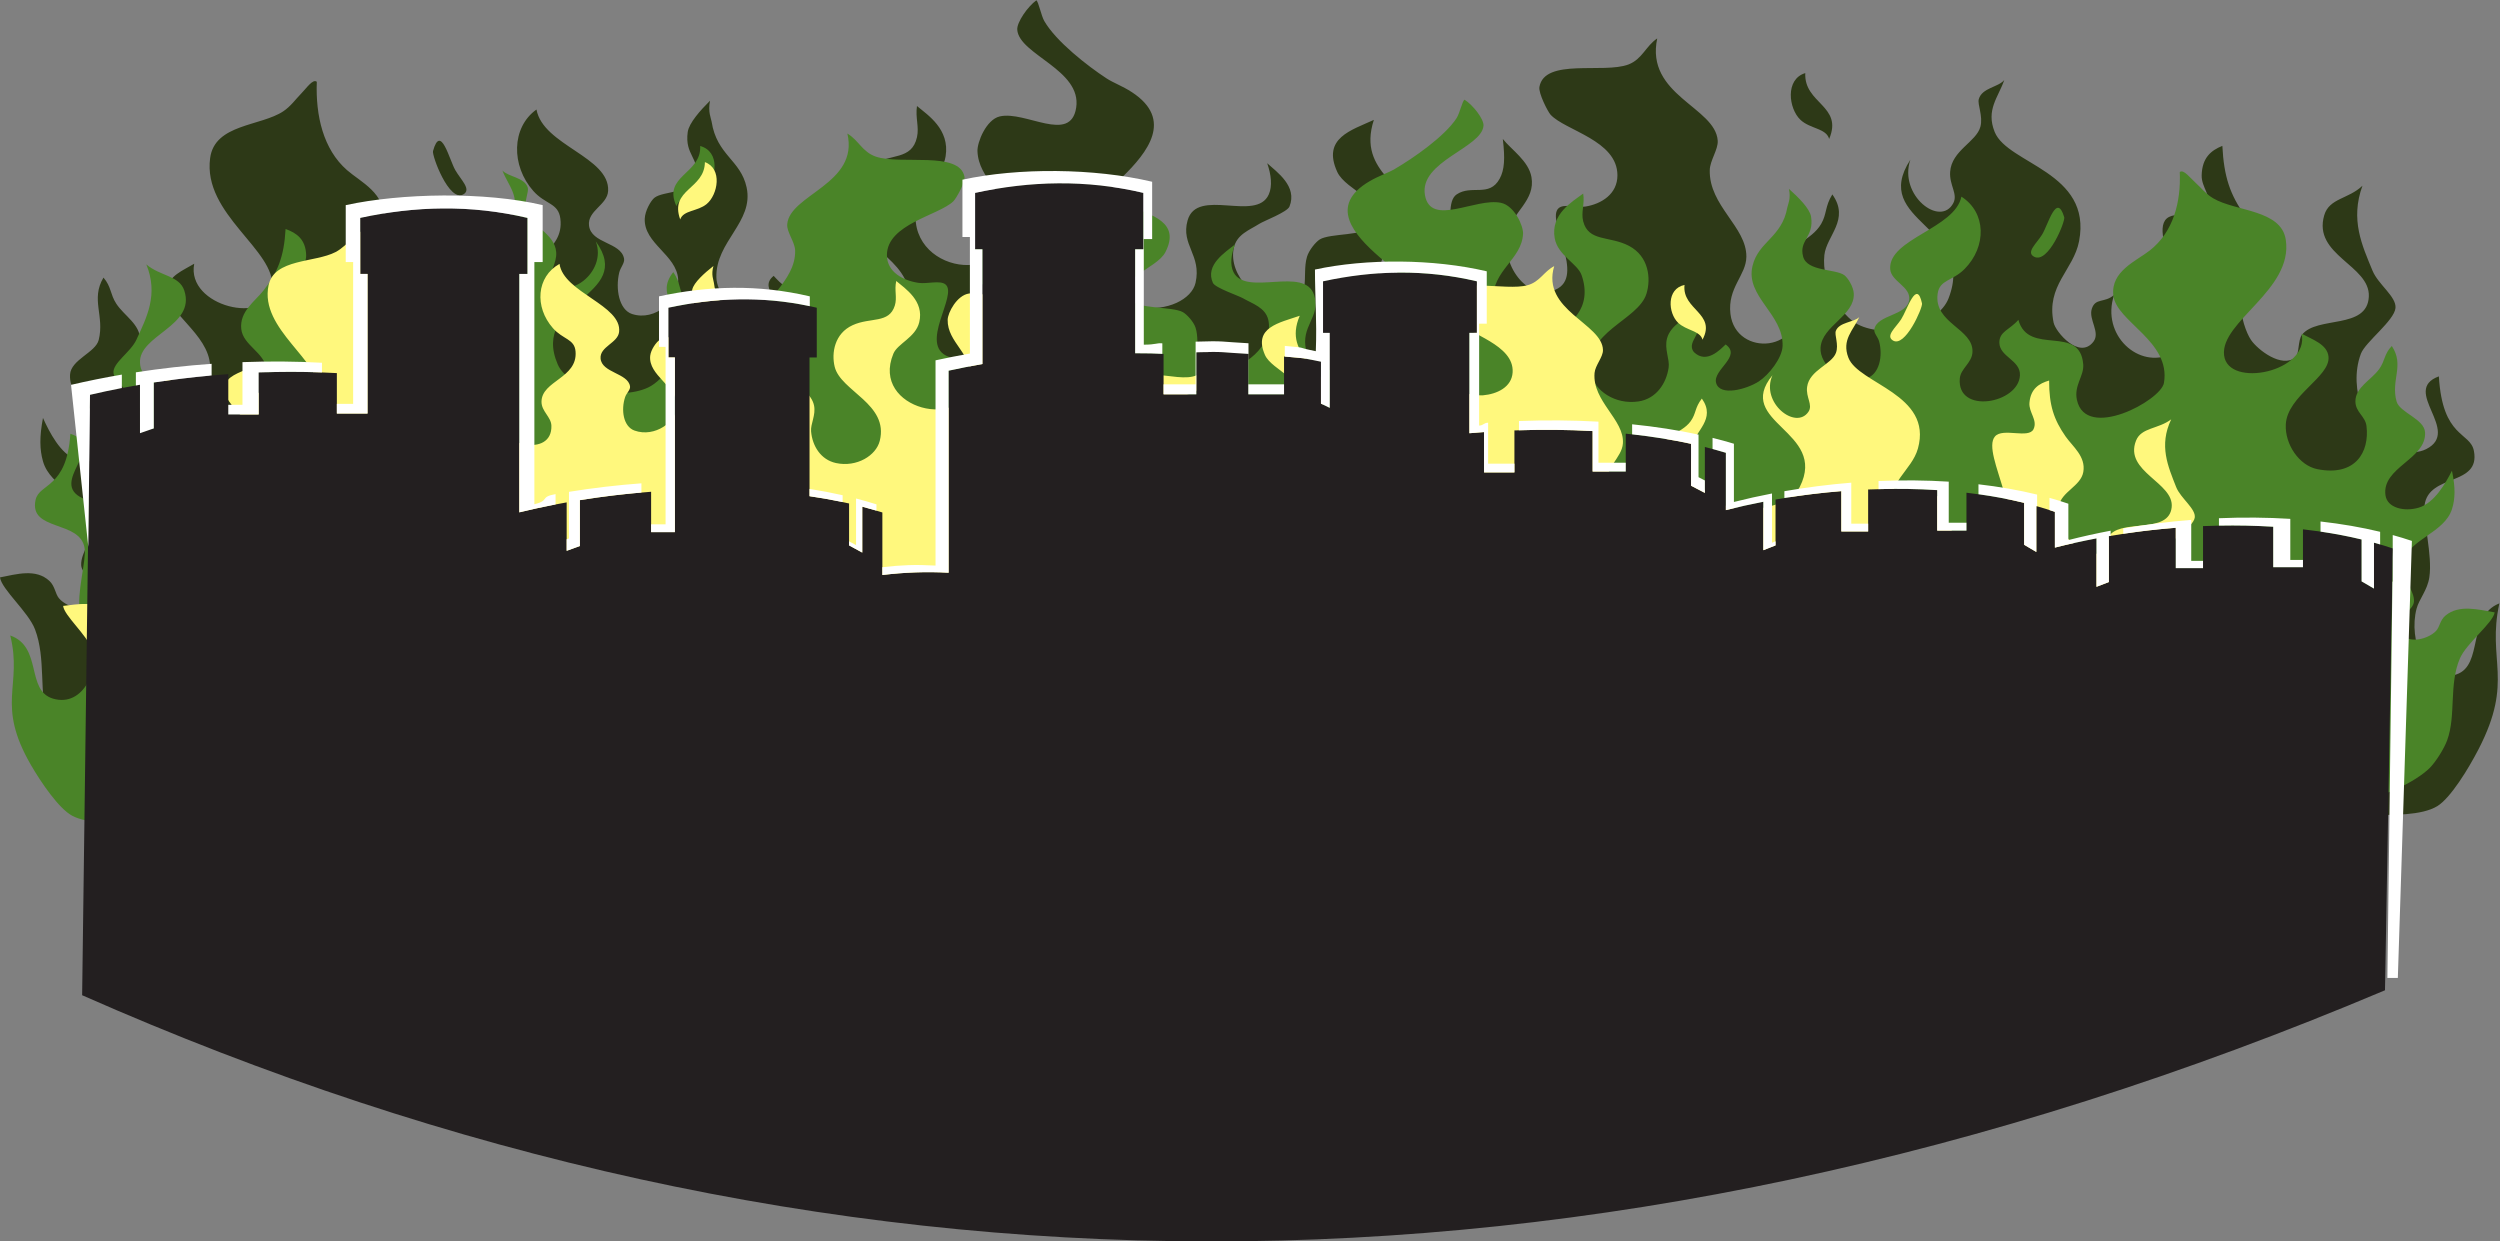 <?xml version="1.0" encoding="UTF-8" standalone="no"?>
<svg
   xmlns:dc="http://purl.org/dc/elements/1.1/"
   xmlns:cc="http://creativecommons.org/ns#"
   xmlns:rdf="http://www.w3.org/1999/02/22-rdf-syntax-ns#"
   xmlns:svg="http://www.w3.org/2000/svg"
   xmlns="http://www.w3.org/2000/svg"
   viewBox="0 0 728.893 361.947"
   height="361.947"
   width="728.893"
   xml:space="preserve"
   id="svg2"
   version="1.1"><rect x="0" y="0" width="728.893" height="361.947" fill="#808080" stroke="none"/><defs
     id="defs6" /><g
     transform="matrix(1.333,0,0,-1.333,0,361.947)"
     id="g10"><g
       transform="scale(0.1)"
       id="g12"><path
         id="path14"
         style="fill:#2d3917;fill-opacity:1;fill-rule:evenodd;stroke:none"
         d="m 947.094,2384.83 c -2.692,-9.74 35.051,-112.21 66.166,-94.76 18.84,10.59 -5.32,31.81 -17.42,53.08 -13.352,23.47 -31.938,102.48 -48.746,41.68 v 0" /><path
         id="path16"
         style="fill:#2d3917;fill-opacity:1;fill-rule:evenodd;stroke:none"
         d="m 4000.78,2411.37 c 31.08,73.01 -55.37,76.89 -52.23,144.04 -44.45,-13.34 -36.5,-77.9 -10.44,-102.34 21.17,-19.87 56.17,-18.14 62.67,-41.7 v 0" /><path
         id="path18"
         style="fill:#2d3917;fill-opacity:1;fill-rule:evenodd;stroke:none"
         d="m 5466.68,1395.56 c -71.35,-28.12 -33.97,-135.31 -94,-155.41 -67.45,-22.56 -105.45,75.04 -87.05,144.03 5.52,20.75 23.51,39.82 27.85,68.24 7.42,48.7 -14.48,126.43 -10.43,157.72 9,70.11 122.89,40.95 107.93,118.97 -8.07,42.01 -68.71,27.35 -76.6,162.98 -84.07,-30.69 50.74,-119.63 -27.86,-159.19 -32.97,-16.59 -77.34,1.65 -90.52,11.37 -34.89,25.71 -81.94,117.11 -52.25,197.1 9.55,25.74 73.13,72.45 75.74,100.22 2.35,24.83 -37.73,51.23 -50.27,81.71 -22.72,55.19 -49.08,111.11 -21.99,185.73 -30.73,-29.36 -72.56,-27.04 -83.56,-64.44 -25.84,-87.89 100.8,-109.2 97.5,-178.14 -3.49,-72.68 -113.16,-41.47 -146.25,-83.39 -8.83,-11.19 -6.03,-42.8 -13.92,-49.27 -30.18,-24.75 -82.97,16.52 -97.5,37.91 -10.26,15.1 -24.03,52.64 -20.88,79.59 4.78,41.09 51.76,58.59 55.7,98.54 4.28,43.24 -30.08,68.28 -48.75,94.76 -31.37,44.5 -45.31,83.14 -48.75,151.62 -24.12,-9.7 -44.36,-25.39 -45.25,-64.44 -0.65,-26.9 23.22,-46.16 13.92,-72.02 -10.25,-28.48 -75.95,-0.11 -94.02,-26.52 -34.2,-50.03 107.26,-245.96 13.92,-291.86 -70.5,-34.67 -154.82,40.68 -125.35,128.86 -21.19,-18.45 -40.7,-5.68 -48.75,-30.31 -7.63,-23.46 19.32,-51.35 3.5,-72.03 -30.53,-39.84 -82.77,21.14 -87.05,41.7 -16.97,81.3 43.63,114.91 55.7,178.14 29.02,152.07 -155.84,168.11 -184.55,238.8 -19.73,48.63 7.99,75.97 20.9,113.72 -13.16,-16 -48.36,-16.75 -55.7,-41.71 -3.4,-11.5 9.76,-37.41 3.47,-60.63 -9,-33.23 -62.95,-51.65 -66.15,-98.56 -1.99,-29.23 17.4,-48.29 6.97,-68.22 -28.34,-54.08 -120.21,17.23 -94.02,94.76 -88.85,-137.45 145.16,-144.12 83.57,-303.23 -22.57,-58.3 -133.55,-90.24 -198.47,-56.86 -36.21,18.62 -79.98,88.34 -73.13,151.61 4.55,42.09 56.62,77.69 17.4,132.66 -16.56,-26.96 -11.54,-42.06 -24.37,-64.43 -21.29,-37.11 -72.95,-46.6 -80.08,-83.39 -8.59,-44.28 23.91,-55 27.85,-79.59 19.38,-120.62 -134.88,-129.52 -146.23,-34.11 -6.87,57.7 34.4,84.25 34.81,125.08 0.68,65.63 -81.82,111.08 -80.08,189.52 0.47,21.23 18.69,45.15 17.42,64.43 -4.84,73.59 -158.65,99.18 -132.32,223.63 -24.94,-16.67 -32.76,-45.29 -62.68,-56.86 -54.35,-21.01 -183.75,14.7 -195,-49.27 -2.36,-13.52 18.38,-54.1 24.38,-60.65 32.07,-34.91 146.25,-55.87 146.25,-132.66 0,-41.24 -35.36,-62.57 -69.65,-68.22 -18.85,-3.11 -47.25,7.1 -59.18,-3.8 -28.54,-26.03 61.05,-149.56 -6.97,-178.14 -62.45,-26.23 -120.88,56.88 -104.46,125.08 10.78,44.73 61.29,70.04 52.23,121.29 -6.27,35.49 -44.18,59.96 -62.68,83.39 5.18,-42.68 3.75,-67.84 -6.97,-87.18 -22.87,-41.27 -61.45,-12.15 -94,-34.12 -39.4,-26.58 20.19,-186.94 3.47,-242.57 -13.94,-46.47 -69.59,-89.54 -118.38,-72.02 -60.89,21.88 -68.98,142.04 -38.3,197.09 14.48,25.97 44.65,23.91 48.75,60.66 8.85,79.16 -115.33,100.45 -76.6,219.84 -48.92,-22.66 -113.92,-39.57 -80.1,-113.72 19.26,-42.2 111.64,-63.45 76.61,-117.5 -15.04,-23.23 -92.15,-16.09 -114.91,-30.31 -8.88,-5.58 -23.51,-23.41 -27.85,-37.91 -12.69,-42.47 14.28,-97.23 -52.23,-102.34 -53.02,-4.08 -120.66,60.54 -107.93,121.28 6.35,30.34 34.41,39.4 55.71,53.07 10.19,6.55 61.25,25.67 66.15,37.91 17.75,44.33 -27.19,75.02 -48.75,94.75 8.79,-25.29 11.56,-50.03 3.5,-68.23 -27.36,-61.63 -156.84,16.38 -177.59,-56.84 -15.25,-53.82 31,-75.69 17.41,-136.46 -8.06,-36.04 -62.53,-63.41 -121.87,-53.06 -51.9,9.04 -125.82,93.76 -118.39,170.56 4.65,48.02 48.83,83.18 80.09,113.71 55.38,54.1 112.37,125.89 20.89,185.73 -21.41,14 -39.59,19.78 -55.71,30.32 -41.45,27.11 -110.02,80.52 -135.8,125.08 -6.86,11.86 -12.58,42.04 -17.41,45.49 -18.55,-13.29 -43.03,-47.95 -41.78,-64.44 4.15,-54.64 141.87,-87.47 128.83,-170.57 -12.42,-79.16 -111.04,-5.92 -167.13,-18.94 -29.75,-6.92 -49.46,-56.71 -48.75,-75.82 2.36,-63.77 67.31,-89.41 66.15,-162.98 -2.24,-143.06 -244.45,-98.16 -194.98,60.65 8.99,28.86 52.39,48.26 59.19,90.96 9.47,59.49 -39.27,90.26 -62.68,109.93 -3.8,-25.75 5.13,-45.58 0,-68.23 -11.55,-51.09 -58.07,-35.25 -100.98,-60.65 -43.54,-25.78 -48.5,-80.18 -38.29,-117.5 18.28,-66.82 139.47,-93.44 121.86,-197.09 -6.99,-41.21 -52.77,-77.04 -104.45,-68.22 -38.11,6.48 -60.94,43.1 -66.16,83.37 -2.66,20.58 9.87,45.48 3.48,72.02 -7.63,31.71 -42.09,52.4 -62.68,64.45 -28.55,-47.52 23.77,-70.77 3.49,-98.56 -27.66,-29.74 -57.58,6.07 -69.65,18.95 -36.73,-29.23 28.85,-62.37 20.9,-94.75 -8.37,-34.08 -67.87,-15.19 -94.01,3.78 -21.52,15.62 -51.35,57.24 -52.23,87.18 -2.32,78.82 82.33,121.44 66.16,197.11 -12.92,60.38 -65.11,70.18 -76.61,144.02 -1.13,7.26 -8.33,21 -3.48,45.73 -21.02,-20.86 -45.98,-48.75 -48.75,-68.47 -7.14,-50.84 27.38,-57.67 17.42,-98.55 -9,-36.87 -71.16,-29.56 -90.54,-45.48 -7.71,-6.33 -20.23,-28.25 -20.89,-45.49 -2.13,-54.72 69.67,-78.72 73.12,-132.66 2.84,-44.33 -49.95,-92.67 -100.98,-75.8 -28.36,9.36 -36.61,55.02 -27.85,90.97 2.74,11.26 12.3,20.55 10.44,30.31 -6.9,36.24 -71.82,32.32 -76.61,72.02 -3.93,32.68 40.13,45.08 41.79,75.81 4.02,74.52 -142.45,99.5 -156.69,178.14 -54.97,-39.05 -55.89,-122.92 -6.96,-178.14 26.6,-30.02 54.85,-25.89 59.19,-60.65 9.19,-73.57 -79.28,-85.79 -76.6,-144.03 1.23,-26.68 25.88,-40.16 27.86,-64.43 7.31,-89.7 -129.66,-62.39 -132.32,7.58 -1.41,37.12 44.35,45 45.27,79.6 0.75,28.33 -23.23,32.34 -41.79,56.84 -22.35,-90.46 -135.863,-9.38 -142.754,-109.91 -1.953,-28.36 20.789,-51.64 13.926,-87.18 -19.586,-101.37 -184.894,-1.62 -191.512,41.7 -15.761,103.21 105.375,150.39 111.426,216.05 5.449,59.1 -50.195,83.8 -80.086,109.92 -52.101,45.5 -68.933,119.23 -66.156,193.3 -8.805,7.23 -22.84,-14.52 -34.816,-26.53 -10.809,-10.84 -21.946,-26.96 -38.309,-37.91 -49.445,-33.08 -150.086,-27.55 -160.172,-102.34 -16.683,-123.81 144.403,-201.08 135.805,-284.28 -8.524,-82.44 -188.84,-40.78 -170.621,53.08 -24.582,-14.85 -56.719,-26.38 -59.196,-56.86 -4.046,-49.96 90.922,-95.27 94.012,-166.78 2.098,-48.47 -29.191,-100.97 -69.637,-109.91 -83.011,-18.37 -114.89,41.4 -107.937,106.12 2.637,24.53 24.203,33.85 24.375,60.66 0.215,34.75 -34.449,52.24 -52.234,79.59 -13.239,20.35 -10.672,37.17 -27.856,56.85 -28.453,-47.84 2.742,-83.76 -10.437,-136.44 -6.93,-27.66 -60.801,-42.83 -62.684,-75.82 -3.781,-66.27 95.836,-86.01 87.051,-155.4 -3.906,-30.85 -41.137,-40.91 -73.117,-30.32 -34.793,11.51 -59.551,60.95 -73.125,90.96 -7.883,-41.26 -7.262,-69.24 0,-94.76 16.527,-58.02 93.742,-74.46 104.457,-125.07 9.168,-43.29 -22.629,-73.77 -20.891,-102.34 1.25,-20.59 34.438,-36.14 31.34,-64.44 -4.859,-44.28 -60.703,-30.94 -80.09,-7.58 -8.027,9.68 -8.461,26.43 -20.894,37.9 -29.559,27.3 -71.516,14.62 -107.938,7.59 3.598,-26.28 62.008,-75.39 76.606,-113.72 24.367,-63.97 8.039,-139.72 27.852,-200.89 6.832,-21.07 25.27,-53.63 38.309,-68.22 29.129,-32.62 108.535,-80.332 194.984,-87.176 1325.88,-61.887 2993.29,66.676 4721.55,-53.066 41.93,-2.071 84.55,4.316 125.35,3.789 47.23,-0.617 112.17,-1.867 146.25,18.953 28.98,17.726 67.97,81.36 90.53,125.08 77.77,150.76 17.75,193.16 45.25,318.39 v 0" /><path
         id="path20"
         style="fill:#4a8428;fill-opacity:1;fill-rule:evenodd;stroke:none"
         d="m 4514.94,2240.2 c 2.68,-8.89 -34.84,-102.47 -65.76,-86.53 -18.73,9.66 5.27,29.04 17.3,48.46 13.27,21.44 31.76,93.58 48.46,38.07 v 0" /><path
         id="path22"
         style="fill:#4a8428;fill-opacity:1;fill-rule:evenodd;stroke:none"
         d="m 1479.53,2264.43 c -30.89,66.66 55.03,70.21 51.92,131.53 44.18,-12.18 36.28,-71.13 10.38,-93.46 -21.05,-18.13 -55.83,-16.56 -62.3,-38.07 v 0" /><path
         id="path24"
         style="fill:#4a8428;fill-opacity:1;fill-rule:evenodd;stroke:none"
         d="m 22.395,1325.35 c 70.934,-24.99 33.766,-120.22 93.45,-138.08 67.031,-20.04 104.824,66.67 86.527,127.98 -5.496,18.43 -23.371,35.37 -27.683,60.62 -7.379,43.27 14.382,112.34 10.375,140.13 -8.958,62.3 -122.168,36.39 -107.29,105.71 8.012,37.33 68.29,24.3 76.149,144.81 83.562,-27.27 -50.442,-106.29 27.683,-141.44 32.766,-14.74 76.875,1.46 89.989,10.11 34.676,22.83 81.429,104.04 51.918,175.12 -9.492,22.86 -72.688,64.37 -75.289,89.04 -2.317,22.06 37.507,45.52 49.98,72.61 22.59,49.03 48.785,98.71 21.852,165.01 30.554,-26.08 72.133,-24.02 83.066,-57.25 25.684,-78.09 -100.207,-97.02 -96.91,-158.28 3.477,-64.58 112.473,-36.85 145.371,-74.1 8.777,-9.94 5.992,-38.02 13.844,-43.77 29.996,-21.99 82.469,14.68 96.91,33.68 10.199,13.42 23.887,46.77 20.762,70.72 -4.77,36.51 -51.453,52.06 -55.379,87.56 -4.242,38.41 29.902,60.66 48.457,84.19 31.172,39.53 45.035,73.87 48.465,134.71 23.98,-8.62 44.086,-22.56 44.984,-57.25 0.629,-23.9 -23.098,-41.02 -13.844,-63.98 10.196,-25.32 75.504,-0.11 93.453,-23.57 33.996,-44.45 -106.629,-218.54 -13.847,-259.32 70.086,-30.81 153.906,36.14 124.601,114.49 21.082,-16.39 40.473,-5.05 48.457,-26.94 7.606,-20.83 -19.199,-45.62 -3.461,-63.98 30.336,-35.41 82.262,18.77 86.532,37.04 16.864,72.24 -43.379,102.09 -55.383,158.28 -28.836,135.12 154.907,149.35 183.437,212.17 19.63,43.22 -7.93,67.5 -20.76,101.04 13.1,-14.21 48.08,-14.88 55.37,-37.05 3.38,-10.23 -9.71,-33.25 -3.45,-53.88 8.94,-29.52 62.57,-45.88 65.75,-87.57 1.99,-25.97 -17.29,-42.91 -6.92,-60.61 28.15,-48.05 119.49,15.31 93.45,84.19 88.32,-122.12 -144.28,-128.05 -83.06,-269.42 22.43,-51.8 132.75,-80.18 197.28,-50.52 35.99,16.55 79.49,78.49 72.69,134.71 -4.53,37.39 -56.28,69.03 -17.31,117.87 16.48,-23.96 11.48,-37.38 24.23,-57.24 21.16,-32.99 72.51,-41.41 79.61,-74.1 8.54,-39.34 -23.77,-48.87 -27.7,-70.72 -19.26,-107.18 134.08,-115.07 145.37,-30.3 6.83,51.27 -34.19,74.85 -34.61,111.13 -0.68,58.31 81.33,98.7 79.61,168.39 -0.47,18.86 -18.57,40.12 -17.31,57.25 4.81,65.38 157.7,88.12 131.52,198.69 24.79,-14.81 32.56,-40.24 62.3,-50.52 54.04,-18.67 182.65,13.06 193.83,-43.77 2.36,-12.02 -18.25,-48.08 -24.23,-53.89 -31.88,-31.01 -145.37,-49.64 -145.37,-117.87 0,-36.64 35.14,-55.6 69.23,-60.62 18.74,-2.76 46.96,6.31 58.83,-3.36 28.37,-23.14 -60.69,-132.9 6.92,-158.29 62.07,-23.31 120.18,50.53 103.84,111.13 -10.71,39.75 -60.93,62.23 -51.92,107.78 6.24,31.53 43.93,53.27 62.31,74.08 -5.15,-37.92 -3.74,-60.27 6.92,-77.45 22.74,-36.68 61.09,-10.8 93.45,-30.32 39.17,-23.62 -20.07,-166.1 -3.46,-215.53 13.86,-41.29 69.18,-79.56 117.68,-63.99 60.52,19.44 68.57,126.21 38.07,175.12 -14.39,23.07 -44.39,21.24 -48.46,53.9 -8.79,70.33 114.63,89.24 76.15,195.32 48.63,-20.13 113.24,-35.16 79.6,-101.04 -19.14,-37.5 -110.96,-56.37 -76.14,-104.4 14.96,-20.63 91.6,-14.3 114.21,-26.93 8.85,-4.95 23.38,-20.79 27.7,-33.68 12.62,-37.73 -14.19,-86.39 51.91,-90.93 52.71,-3.62 119.94,53.79 107.28,107.76 -6.3,26.96 -34.2,35.01 -55.36,47.16 -10.14,5.81 -60.89,22.8 -65.77,33.67 -17.64,39.39 27.03,66.66 48.46,84.2 -8.73,-22.48 -11.48,-44.47 -3.46,-60.63 27.18,-54.76 155.88,14.55 176.53,-50.5 15.15,-47.82 -30.83,-67.26 -17.33,-121.25 8.03,-32.02 62.17,-56.34 121.15,-47.15 51.59,8.04 125.06,83.31 117.68,151.56 -4.63,42.66 -48.54,73.9 -79.61,101.03 -55.06,48.06 -111.7,111.84 -20.76,165.01 21.27,12.44 39.35,17.58 55.37,26.94 41.21,24.09 109.37,71.55 134.98,111.14 6.82,10.53 12.52,37.35 17.3,40.41 18.46,-11.81 42.8,-42.61 41.55,-57.25 -4.14,-48.55 -141.02,-77.72 -128.07,-151.55 12.34,-70.34 110.37,-5.26 166.13,-16.84 29.57,-6.13 49.16,-50.39 48.46,-67.35 -2.34,-56.67 -66.91,-79.45 -65.76,-144.82 2.23,-127.11 243.01,-87.21 193.83,53.89 -8.95,25.64 -52.09,42.89 -58.85,80.83 -9.41,52.85 39.04,80.18 62.3,97.66 3.79,-22.87 -5.09,-40.49 0,-60.62 11.49,-45.39 57.74,-31.32 100.38,-53.89 43.3,-22.9 48.22,-71.24 38.06,-104.4 -18.16,-59.37 -138.63,-83.02 -121.13,-175.12 6.95,-36.61 52.46,-68.44 103.83,-60.61 37.89,5.76 60.58,38.3 65.76,74.08 2.65,18.28 -9.81,40.41 -3.46,63.99 7.6,28.18 41.86,46.56 62.31,57.26 28.39,-42.23 -23.62,-62.88 -3.46,-87.57 27.48,-26.42 57.23,5.4 69.22,16.84 36.52,-25.97 -28.67,-55.41 -20.76,-84.19 8.32,-30.28 67.46,-13.5 93.43,3.37 21.41,13.87 51.06,50.85 51.94,77.45 2.28,70.04 -81.86,107.9 -65.76,175.13 12.83,53.64 64.7,62.35 76.13,127.97 1.13,6.45 8.28,18.65 3.46,40.63 20.89,-18.54 45.7,-43.31 48.47,-60.84 7.09,-45.17 -27.22,-51.23 -17.32,-87.55 8.94,-32.77 70.72,-26.28 90,-40.42 7.65,-5.63 20.1,-25.1 20.76,-40.42 2.11,-48.61 -69.26,-69.94 -72.68,-117.86 -2.83,-39.39 49.65,-82.35 100.37,-67.35 28.19,8.32 36.39,48.87 27.68,80.81 -2.71,10.02 -12.23,18.28 -10.37,26.95 6.85,32.2 71.39,28.71 76.13,63.98 3.93,29.03 -39.88,40.06 -41.52,67.36 -4.01,66.21 141.6,88.4 155.74,158.29 54.65,-34.71 55.57,-109.23 6.93,-158.29 -26.44,-26.67 -54.53,-23 -58.84,-53.89 -9.12,-65.36 78.81,-76.22 76.15,-127.97 -1.23,-23.71 -25.72,-35.67 -27.7,-57.24 -7.26,-79.7 128.89,-55.44 131.53,6.73 1.4,32.98 -44.08,39.99 -45,70.73 -0.74,25.16 23.08,28.73 41.54,50.5 22.21,-80.37 135.04,-8.33 141.89,-97.66 1.96,-25.19 -20.66,-45.89 -13.82,-77.46 19.45,-90.06 183.77,-1.43 190.35,37.05 15.66,91.7 -104.75,133.63 -110.76,191.97 -5.41,52.51 49.9,74.46 79.61,97.66 51.79,40.42 68.53,105.94 65.76,171.75 8.75,6.41 22.71,-12.9 34.61,-23.57 10.74,-9.63 21.81,-23.95 38.08,-33.69 49.14,-29.39 149.18,-24.48 159.2,-90.92 16.58,-110.02 -143.53,-178.67 -134.98,-252.59 8.48,-73.25 187.72,-36.23 169.59,47.16 24.44,-13.2 56.39,-23.44 58.85,-50.52 4.02,-44.39 -90.37,-84.64 -93.46,-148.18 -2.07,-43.08 29.03,-89.72 69.22,-97.66 82.52,-16.32 114.22,36.79 107.31,94.29 -2.62,21.8 -24.07,30.08 -24.24,53.89 -0.22,30.88 34.26,46.42 51.93,70.72 13.15,18.08 10.61,33.03 27.68,50.51 28.28,-42.5 -2.72,-74.42 10.39,-121.23 6.87,-24.57 60.43,-38.05 62.3,-67.36 3.75,-58.89 -95.27,-76.42 -86.54,-138.08 3.89,-27.4 40.9,-36.35 72.69,-26.94 34.57,10.23 59.18,54.15 72.68,80.83 7.83,-36.66 7.23,-61.53 0,-84.2 -16.43,-51.56 -93.18,-66.15 -103.83,-111.13 -9.1,-38.46 22.5,-65.55 20.76,-90.92 -1.23,-18.3 -34.23,-32.11 -31.15,-57.26 4.85,-39.35 60.35,-27.49 79.61,-6.74 7.99,8.6 8.42,23.49 20.78,33.68 29.38,24.25 71.1,12.99 107.29,6.74 -3.58,-23.34 -61.64,-66.98 -76.16,-101.03 -24.21,-56.84 -7.98,-124.14 -27.67,-178.49 -6.8,-18.73 -25.12,-47.66 -38.09,-60.63 -28.94,-28.97 -107.87,-71.365 -193.81,-77.447 -1317.94,-54.98 -2975.37,59.237 -4693.292,-47.148 -41.68,-1.848 -84.055,3.836 -124.598,3.359 -46.957,-0.539 -111.504,-1.652 -145.371,16.844 -28.816,15.742 -67.567,72.282 -89.984,111.132 -77.32,133.96 -17.648,171.63 -45,282.89 v 0" /><path
         id="path26"
         style="fill:#fff87d;fill-opacity:1;fill-rule:evenodd;stroke:none"
         d="m 4203.89,2051.54 c 1.87,-8.81 -37.07,-98.02 -63.85,-80.86 -16.21,10.41 6.39,28.03 18.28,46.32 13.11,20.19 33.79,89.52 45.57,34.54 v 0" /><path
         id="path28"
         style="fill:#fff87d;fill-opacity:1;fill-rule:evenodd;stroke:none"
         d="m 1487.75,2235.27 c -23.83,66.59 53.3,65.52 54.03,125.43 38.86,-14.19 28.4,-71.23 3.93,-91.62 -19.89,-16.56 -50.94,-13.19 -57.96,-33.81 v 0" /><path
         id="path30"
         style="fill:#fff87d;fill-opacity:1;fill-rule:evenodd;stroke:none"
         d="m 1021.21,2109.89 c -2.84,-7.77 25.64,-93.01 53.99,-80.44 17.18,7.61 -3.18,26.12 -12.86,44.03 -10.69,19.77 -23.35,84.94 -41.13,36.41 v 0" /><path
         id="path32"
         style="fill:#fff87d;fill-opacity:1;fill-rule:evenodd;stroke:none"
         d="m 3723.75,1972.31 c 30.98,57.71 -45.29,65.37 -39.32,119.77 -39.96,-8.52 -36.01,-61.4 -14.14,-82.62 17.8,-17.25 48.83,-17.67 53.46,-37.15 v 0" /><path
         id="path34"
         style="fill:#fff87d;fill-opacity:1;fill-rule:evenodd;stroke:none"
         d="m 4971.23,1060.21 c -64.43,-18.51 -36.35,-105.218 -90.39,-117.983 -60.7,-14.325 -89.79,64.823 -70.29,118.433 5.86,16.11 22.65,30.25 27.81,52.5 8.83,38.12 -6.91,100.72 -1.9,125.25 11.25,54.96 110.65,25.97 101.04,88.44 -5.18,33.63 -59.51,25.21 -60.18,132.86 -75.8,-19.89 39.32,-97.23 -32.05,-124.42 -29.94,-11.39 -68.34,5.34 -79.55,13.71 -29.67,22.14 -67.01,96.87 -37.03,158.57 9.65,19.85 68.07,53.47 71.68,75.29 3.2,19.51 -30.99,42.48 -40.68,67.24 -17.52,44.82 -38.24,90.41 -10.78,147.99 -28.58,-21.61 -65.47,-17.6 -76.94,-46.59 -26.95,-68.15 84.08,-91.6 77.95,-145.94 -6.48,-57.29 -102.03,-26.9 -133.26,-58.31 -8.32,-8.39 -7.32,-33.53 -14.61,-38.23 -27.85,-18 -72.62,17.39 -84.47,35.04 -8.38,12.49 -18.81,42.89 -14.77,64.03 6.15,32.25 48.52,43.63 53.87,75.02 5.78,33.96 -23.44,55.54 -38.71,77.46 -25.67,36.82 -36.21,68.1 -36.06,122.42 -21.79,-6.41 -40.43,-17.76 -43.04,-48.58 -1.82,-21.25 18.4,-37.72 8.96,-57.68 -10.39,-21.98 -67.19,3.87 -84.39,-16.07 -32.58,-37.77 83.42,-200.07 -1.27,-231.5 -64.01,-23.73 -135.08,40.24 -104.9,108.43 -19.61,-13.49 -36.27,-2.38 -44.52,-21.43 -7.87,-18.15 14.69,-41.61 -0.29,-57.12 -28.85,-29.92 -72.23,21.01 -75.06,37.5 -11.21,65.16 43.97,88.57 57.6,137.95 32.73,118.73 -130.04,141.03 -152.13,198.43 -15.19,39.48 10.59,59.65 23.77,88.82 -12.4,-11.95 -43.55,-10.72 -51.21,-30.06 -3.55,-8.93 6.89,-30.1 0.23,-48.14 -9.49,-25.79 -58.08,-37.55 -63.1,-74.47 -3.13,-23.02 13.14,-39.09 2.99,-54.31 -27.58,-41.28 -105.53,19.89 -78.75,79.83 -85,-104.05 121.7,-121.52 59.78,-244.12 -22.65,-44.92 -122.34,-64.39 -178.2,-34.61 -31.17,16.61 -66.62,74.01 -57.62,123.69 5.98,33.03 53.69,58.47 21.58,103.99 -15.91,-20.47 -12.18,-32.66 -24.57,-49.68 -20.56,-28.24 -66.7,-33.04 -74.72,-61.77 -9.67,-34.57 18.59,-44.73 20.93,-64.39 11.53,-96.38 -125.35,-95.37 -130.95,-19.34 -3.4,45.99 34.35,64.82 36.62,97.09 3.67,51.85 -67.19,92.09 -62.01,154.02 1.4,16.76 18.63,34.73 18.41,50.04 -0.85,58.44 -135.72,86.69 -106.64,183.72 -22.83,-11.88 -31.07,-34.1 -58.08,-41.69 -49.06,-13.79 -161.86,21.19 -174.79,-28.79 -2.73,-10.58 13.73,-43.75 18.73,-49.23 26.76,-29.28 126.78,-51.8 123.19,-112.52 -1.92,-32.61 -34.18,-47.64 -64.79,-50.32 -16.81,-1.47 -41.44,8.09 -52.52,0.09 -26.46,-19.09 47.03,-121.44 -14.47,-140.49 -56.45,-17.49 -104.28,51.27 -86.56,104.34 11.6,34.8 57.48,52.19 51.85,93.19 -3.9,28.39 -36.31,49.71 -51.56,69.19 2.58,-34.02 0.16,-53.83 -10.23,-68.56 -22.15,-31.45 -54.93,-6.4 -84.75,-22.08 -36.09,-18.97 9.16,-148.87 -8.22,-191.99 -14.51,-36.01 -65.75,-67.17 -108.09,-50.77 -52.83,20.47 -54.39,115.91 -24.69,157.84 14.01,19.77 40.61,16.57 45.96,45.41 11.5,62.14 -97.34,85.44 -57.54,177.82 -44.33,-15.36 -102.61,-25.35 -76.13,-85.74 15.08,-34.38 95.78,-55.98 62.28,-96.89 -14.39,-17.59 -82.26,-7.93 -103.05,-17.99 -8.13,-3.94 -21.89,-17.28 -26.41,-28.52 -13.21,-32.91 8.1,-77.62 -50.96,-78.2 -47.1,-0.46 -103.93,54.17 -89.83,101.53 7.03,23.66 32.27,29.36 51.75,39.06 9.32,4.64 55.38,17.1 60.29,26.52 17.76,34.13 -20.56,60.73 -38.72,77.47 6.6,-20.47 7.89,-40.18 -0.09,-54.14 -27.06,-47.3 -137.96,21.12 -159.73,-35.69 -16,-41.76 23.89,-61.46 9.04,-108.8 -8.81,-28.08 -58.27,-46.88 -110.27,-35.61 -45.49,9.86 -106.94,80.7 -96.79,141.04 6.35,37.72 47.07,63.22 76.14,85.74 51.52,39.88 105.27,93.68 27.14,145.75 -18.29,12.19 -34.1,17.71 -47.87,26.89 -35.41,23.59 -93.58,69.39 -114.3,105.97 -5.52,9.74 -9.17,33.9 -13.28,36.88 -17.03,-9.55 -40.31,-35.68 -39.97,-48.78 1.14,-43.42 121.43,-76.55 106.02,-141.58 -14.67,-61.94 -98.5,1.1 -148.72,-6.27 -26.64,-3.91 -46.39,-42.27 -46.66,-57.4 -0.88,-50.55 55.38,-74.21 50.93,-132.32 -8.65,-113 -220.82,-64.88 -169.66,58.11 9.3,22.36 48.6,35.43 56.6,68.85 11.15,46.54 -30.53,73.41 -50.32,90.18 -4.57,-20.16 2.41,-36.31 -3.18,-53.95 -12.6,-39.8 -53.02,-24.84 -92.15,-42.69 -39.72,-18.11 -46.65,-60.87 -39.35,-90.91 13.06,-53.79 119.02,-81.16 98.62,-162.19 -8.11,-32.22 -50.27,-58.17 -95.58,-48.51 -33.41,7.13 -51.9,37.27 -54.64,69.38 -1.4,16.41 10.85,35.44 6.43,56.77 -5.27,25.47 -34.79,43.62 -52.44,54.21 -27.47,-36.08 17.73,-57.18 -1.51,-78.1 -25.84,-22.08 -50.64,7.8 -60.72,18.62 -33.86,-21.21 22.62,-50.82 14.07,-76.02 -8.99,-26.51 -60.74,-8.47 -82.98,7.9 -18.31,13.47 -42.77,47.92 -42.15,71.64 1.63,62.45 78.5,91.73 67.71,152.41 -8.62,48.41 -54.32,58.88 -61.06,117.87 -0.66,5.8 -6.39,17.04 -0.94,36.34 -19.57,-15.4 -42.95,-36.14 -46.32,-51.6 -8.68,-39.83 21.54,-47.02 10.82,-78.82 -9.68,-28.7 -64.32,-19.67 -82.21,-31.25 -7.11,-4.61 -19.2,-21.28 -20.6,-34.88 -4.42,-43.16 57.96,-65.88 58.51,-108.7 0.44,-35.2 -48.5,-70.68 -92.86,-54.68 -24.65,8.89 -29.82,45.41 -20.4,73.38 2.95,8.76 11.84,15.61 10.65,23.43 -4.41,29.01 -62.03,29.3 -64.41,60.93 -1.95,26.05 37.6,33.56 40.49,57.77 7.03,58.71 -121.38,86.1 -130.3,149.03 -50.46,-28.02 -55.17,-94.29 -14.46,-140.5 22.13,-25.13 47.32,-23.33 49.54,-51.04 4.69,-58.65 -74.13,-63.7 -74.48,-109.89 -0.16,-21.17 21.02,-33.11 21.64,-52.4 2.3,-71.3 -117.6,-42.57 -116.69,12.89 0.48,29.43 41.33,33.27 43.75,60.58 1.99,22.36 -19.04,26.78 -34.31,47.12 -23.99,-70.36 -120.625,-0.33 -131.403,-79.46 -3.051,-22.33 15.985,-41.92 8.258,-69.67 -22.047,-79.12 -163.633,8.36 -167.473,42.96 -9.129,82.42 100.227,113.42 108.633,165.02 7.574,46.45 -40.492,68.88 -65.722,91.08 -43.969,38.7 -55.422,97.88 -49.52,156.3 -7.445,6.17 -20.879,-10.29 -32.031,-19.16 -10.063,-8.01 -20.664,-20.18 -35.649,-27.99 -45.285,-23.57 -134.054,-13.96 -146.457,-72.56 -20.527,-97.03 118.371,-166.53 106.887,-231.86 -11.383,-64.74 -168.945,-22.4 -148.457,50.86 -22.434,-10.46 -51.402,-17.91 -55.012,-41.87 -5.902,-39.3 75.996,-80.07 75.391,-136.77 -0.399,-38.45 -30.524,-78.32 -66.719,-83.29 -74.285,-10.19 -99.699,38.74 -90.535,89.54 3.477,19.27 22.988,25.51 24.383,46.69 1.812,27.47 -28.035,43.1 -42.492,65.66 -10.762,16.78 -7.707,29.94 -21.997,46.4 -27.394,-36.34 -1.472,-66.37 -15.589,-107.34 -7.414,-21.5 -55.778,-30.7 -58.981,-56.68 -6.433,-52.2 80.774,-73 69.77,-127.41 -4.895,-24.19 -38.297,-30.2 -66.102,-20.16 -30.234,10.91 -49.828,51.29 -60.437,75.73 -8.899,-32.22 -9.649,-54.37 -4.418,-74.93 11.918,-46.74 79.457,-63.76 86.574,-104.34 6.094,-34.7 -23.449,-57.15 -23.246,-79.83 0.144,-16.34 28.785,-30.37 24.722,-52.58 -6.363,-34.76 -55.136,-21.3 -71.199,-1.82 -6.652,8.07 -6.258,21.34 -16.711,31.06 -24.883,23.12 -62.59,15.28 -95.133,11.62 1.958,-20.96 51.336,-62.84 62.465,-93.9 18.575,-51.85 0.606,-110.9 15.282,-160.3 5.054,-17.02 19.851,-43.72 30.707,-55.94 24.254,-27.31 92.265,-69.17 168.421,-79.09 1169.98,-118.027 2650.94,-103.281 4174.16,-288.027 36.99,-3.829 75,-0.997 111.07,-3.543 41.76,-2.942 99.15,-7.317 130.24,7.371 26.48,12.5 63.93,60.781 85.92,94.179 75.82,115.157 24.7,151.809 54.86,249.39 v 0" /><path
         id="path36"
         style="fill:#231f20;fill-opacity:1;fill-rule:evenodd;stroke:none"
         d="m 196.848,1851.7 c 35.929,8.41 72.465,15.76 109.324,22.06 v -105.97 l 30.183,10.51 v 100.36 c 54.098,8.37 108.723,14.48 162.985,18.34 v -88.27 h 66.406 v 91.88 c 58.231,2.18 115.606,1.71 171.035,-1.39 v -88.48 h 67.071 v 305.33 h -15.93 v 122.56 c 119.566,25.92 241.188,29.38 365.788,0 v -122.56 h -17.85 v -521.43 c 34.04,8.31 68.65,15.57 103.55,21.81 v -105.97 l 28.87,10.51 v 100.36 c 51.74,8.37 103.97,14.49 155.86,18.34 v -88.27 h 52 v 382.06 H 1462 v 108.72 c 106.07,23 213.94,26.06 324.48,0 v -108.72 h -15.84 v -303.52 c 29.9,-4.34 58.81,-9.65 86.49,-15.92 v -91.65 l 28.86,-15.75 v 100.39 c 15.07,-3.91 29.75,-8.12 43.95,-12.64 v -136.77 c 47.92,5.81 96.19,7.69 144.89,4.97 v 441.91 c 24.41,5.29 49.08,10.17 73.94,14.63 v 250.95 h -16.04 v 123.33 c 120.32,26.08 242.69,29.56 368.07,0 v -123.33 h -17.96 v -227.44 c 26.82,0.01 48.99,-0.47 62.16,-1.55 v -88.27 h 71.61 v 91.88 c 62.79,2.18 54,-0.37 113.78,-3.47 v -88.48 h 78.11 v 82.82 c 54,-5.09 32.38,-1.71 80.76,-11.43 v -91.66 l 19.18,-9.28 v 163.98 h -14.67 v 112.76 c 110.02,23.86 221.91,27.03 336.56,0 v -112.76 h -16.42 V 1767.7 c 10.7,0.93 21.4,1.78 32.07,2.54 v -88.28 h 66.4 v 91.88 c 58.23,2.18 115.61,1.71 171.04,-1.38 v -88.48 h 72.44 v 82.81 c 50.08,-5.09 98.01,-12.49 142.87,-22.2 v -91.66 l 30.18,-15.75 v 100.39 c 15.76,-3.91 31.11,-8.11 45.95,-12.63 v -125.39 c 27.02,6.86 54.38,12.94 81.96,18.27 v -105.96 l 26.66,10.5 v 100.37 c 47.77,8.36 96.01,14.48 143.92,18.34 v -88.28 h 58.65 v 91.87 c 51.45,2.18 102.11,1.72 151.06,-1.38 v -88.48 h 63.96 v 82.81 c 44.26,-5.08 86.59,-12.48 126.2,-22.2 v -91.66 l 26.66,-15.75 v 100.4 c 13.9,-3.92 27.44,-8.11 40.58,-12.64 v -78.24 c 29.94,7.64 60.33,14.37 90.98,20.2 v -105.96 l 27.09,10.5 v 100.36 c 48.55,8.37 97.6,14.49 146.31,18.34 v -88.27 h 59.61 v 91.88 c 52.28,2.17 103.79,1.7 153.55,-1.39 v -88.48 h 65.04 v 82.82 c 44.96,-5.09 87.99,-12.49 128.26,-22.21 v -91.65 l 27.09,-15.75 v 100.39 c 14.14,-3.92 27.93,-8.12 41.25,-12.64 L 5216.52,549.348 C 3463.91,-190.828 1787.22,-171.777 179.664,538.508 L 196.848,1851.7 v 0" /><path
         id="path38"
         style="fill:#ffffff;fill-opacity:1;fill-rule:evenodd;stroke:none"
         d="m 155.367,1873.54 c 36.524,8.54 73.66,16.01 111.133,22.41 v -29.39 c -23.418,-4.52 -46.656,-9.48 -69.652,-14.86 l -3.723,-332.54 -37.758,354.38 z m 141.813,-1.33 v 28.72 c 54.988,8.5 110.515,14.71 165.675,18.63 v -25.49 c -42.207,-3.78 -84.511,-8.91 -126.5,-15.41 V 1778.3 l -30.183,-10.51 v 105.97 c -2.996,-0.51 -5.996,-1.03 -8.992,-1.55 z m 202.16,-42.33 h 31.015 v 93.34 c 59.192,2.21 117.516,1.74 173.86,-1.41 v -21.09 c -45.227,1.67 -91.57,1.64 -138.469,-0.11 v -91.88 H 499.34 Z m 237.441,2.04 h 35.617 v 310.19 h -16.199 v 124.52 c 121.543,26.33 304.081,29.85 430.741,0 v -124.52 h -18.14 v -529.72 c 34.6,8.43 10.86,15.82 46.34,22.16 v -22.6 c -26.68,-5.16 -53.14,-10.93 -79.28,-17.31 v 521.43 h 17.85 v 122.56 c -124.6,29.38 -246.222,25.92 -365.788,0 v -122.56 h 15.93 v -305.33 h -67.071 z m 502.629,-296.2 5.08,1.84 v 101.97 c 52.59,8.5 105.69,14.71 158.44,18.63 V 1638 c -44.9,-3.86 -89.96,-9.42 -134.65,-16.65 v -100.36 l -28.87,-10.51 z m 184.73,32.76 h 31.64 v 388.14 h -14.37 v 110.45 c 107.81,23.36 217.47,26.47 329.82,0 v -21.47 c -105.21,22.33 -208.05,18.54 -309.23,-3.4 v -108.72 h 14.14 v -382.06 h -52 z m 346.5,77.45 c 24.9,-3.94 49.09,-8.56 72.41,-13.83 v -14.97 c -23.36,4.94 -47.54,9.22 -72.41,12.83 z m 86.49,-114.63 15.26,-8.32 v 101.99 c 15.32,-3.97 30.25,-8.24 44.68,-12.84 v -13.76 c -10.15,3.04 -20.52,5.92 -31.08,8.66 v -100.39 l -28.86,15.75 z m 72.81,-56.6 c 41.62,4.7 71.29,6.04 116.29,3.54 v 448.93 c 24.82,5.38 49.89,10.34 75.15,14.87 v 254.95 h -16.29 v 125.29 c 122.3,26.5 287.47,25.5 414.93,-4.53 v -125.29 h -18.26 V 1961.4 c 27.27,0.01 27.13,4.05 40.53,2.96 v -23.07 c -13.4,0.94 -34.38,1.36 -59.45,1.35 v 227.44 h 17.96 v 123.33 c -125.38,29.56 -247.75,26.08 -368.07,0 v -123.33 h 16.04 v -250.95 c -24.86,-4.46 -49.53,-9.34 -73.94,-14.63 v -441.91 c -48.7,2.72 -96.97,0.84 -144.89,-4.97 z M 2545,1874.67 h 70.08 v 93.34 c 63.83,2.22 54.9,-0.37 115.65,-3.51 v -89.89 h 77.77 v -21.86 h -78.11 v 88.48 c -59.78,3.1 -50.99,5.65 -113.78,3.47 v -91.88 H 2545 Z m 265.14,60.74 v 23.33 c 54.9,-5.17 18.67,-1.73 67.85,-11.6 2.58,68.41 -1.88,118.85 -1.88,178.59 111.84,24.23 259.22,23.58 375.77,-3.88 v -114.56 h -16.68 v -222.97 c 10.85,0.95 8.78,5.68 19.64,6.46 v -89.68 h 57.54 v -19.14 h -66.4 v 88.28 c -10.67,-0.76 -21.37,-1.61 -32.07,-2.54 v 219.48 h 16.42 v 112.76 c -114.65,27.03 -226.54,23.86 -336.56,0 v -112.76 h 14.67 V 1823.2 l -19.18,9.28 v 91.66 c -47.87,9.62 -27.21,6.41 -79.12,11.27 z m 512.2,-161.21 v 20.24 c 59.18,2.21 117.52,1.74 173.85,-1.41 v -89.89 h 59.67 v -19.16 h -72.44 v 88.48 c -52.27,2.92 -106.27,3.5 -161.08,1.74 z m 247.48,-8.89 v 21.97 c 50.92,-5.17 99.63,-12.69 145.24,-22.57 v -93.11 l 13.85,-7.22 v -27.2 l -30.18,15.75 v 91.66 c -40.66,8.8 -83.87,15.72 -128.91,20.72 z m 175.92,-32.07 v 24.35 c 16.02,-3.97 31.62,-8.24 46.72,-12.84 v -127.37 c 27.44,6.96 55.27,13.14 83.3,18.56 v -107.66 l 7.72,3.04 v -8.96 l -26.66,-10.5 v 105.96 c -27.58,-5.33 -54.94,-11.41 -81.96,-18.27 v 125.39 c -9.51,2.89 -19.23,5.66 -29.12,8.3 z M 3902.85,1626 v 14.92 c 48.58,8.49 97.62,14.71 146.31,18.63 v -89.68 h 36.89 v -17.08 h -58.65 v 88.28 c -41.44,-3.34 -83.12,-8.37 -124.55,-15.07 z m 205.94,19.46 v 17.74 c 52.28,2.22 103.79,1.75 153.55,-1.4 v -89.89 h 38.73 v -17.11 h -63.96 v 88.48 c -41.72,2.64 -84.69,3.37 -128.32,2.18 z m 218.57,-11.16 v 21.74 c 44.96,-5.16 87.99,-12.68 128.27,-22.55 v -25.57 c -0.57,0.16 -1.14,0.32 -1.7,0.48 V 1508 l -26.66,15.75 v 91.66 c -31.7,7.77 -65.14,14.08 -99.91,18.89 z m 155.35,-34.6 v 26.66 c 14.15,-3.97 27.92,-8.24 41.27,-12.83 v -79.49 c 30.43,7.76 61.33,14.6 92.47,20.52 v -11.27 c -1.29,-0.21 -2.58,-0.44 -3.87,-0.67 v -100.36 l -27.09,-10.5 v 105.96 c -30.65,-5.83 -61.04,-12.56 -90.98,-20.2 v 78.24 c -3.9,1.34 -7.83,2.66 -11.8,3.94 z M 4644,1547.73 v 11.81 c 49.36,8.5 99.22,14.71 148.73,18.63 v -89.67 h 25.77 v -15.81 h -59.61 v 88.27 c -38.23,-3.02 -76.66,-7.43 -114.89,-13.23 z m 209.32,17.9 v 16.2 c 53.14,2.21 105.51,1.74 156.09,-1.4 v -89.89 h 27.68 v -15.84 h -65.04 v 88.48 c -38.67,2.41 -78.4,3.23 -118.73,2.45 z m 222.19,-13.09 v 22.13 c 45.7,-5.17 89.45,-12.69 130.39,-22.56 v -27.65 c -4.45,1.31 -8.93,2.59 -13.46,3.84 v -100.39 l -27.09,15.75 v 91.65 c -28.65,6.91 -58.69,12.66 -89.84,17.23 z m 157.26,-109.16 0.67,-0.39 v 52.16 l 0.25,20.51 c -0.08,0.03 -0.17,0.06 -0.25,0.09 v 29.23 c 14.37,-3.96 28.38,-8.24 41.93,-12.83 l -30.76,-955.763 h -22.85 l 11.01,866.993 v 0" /></g></g></svg>